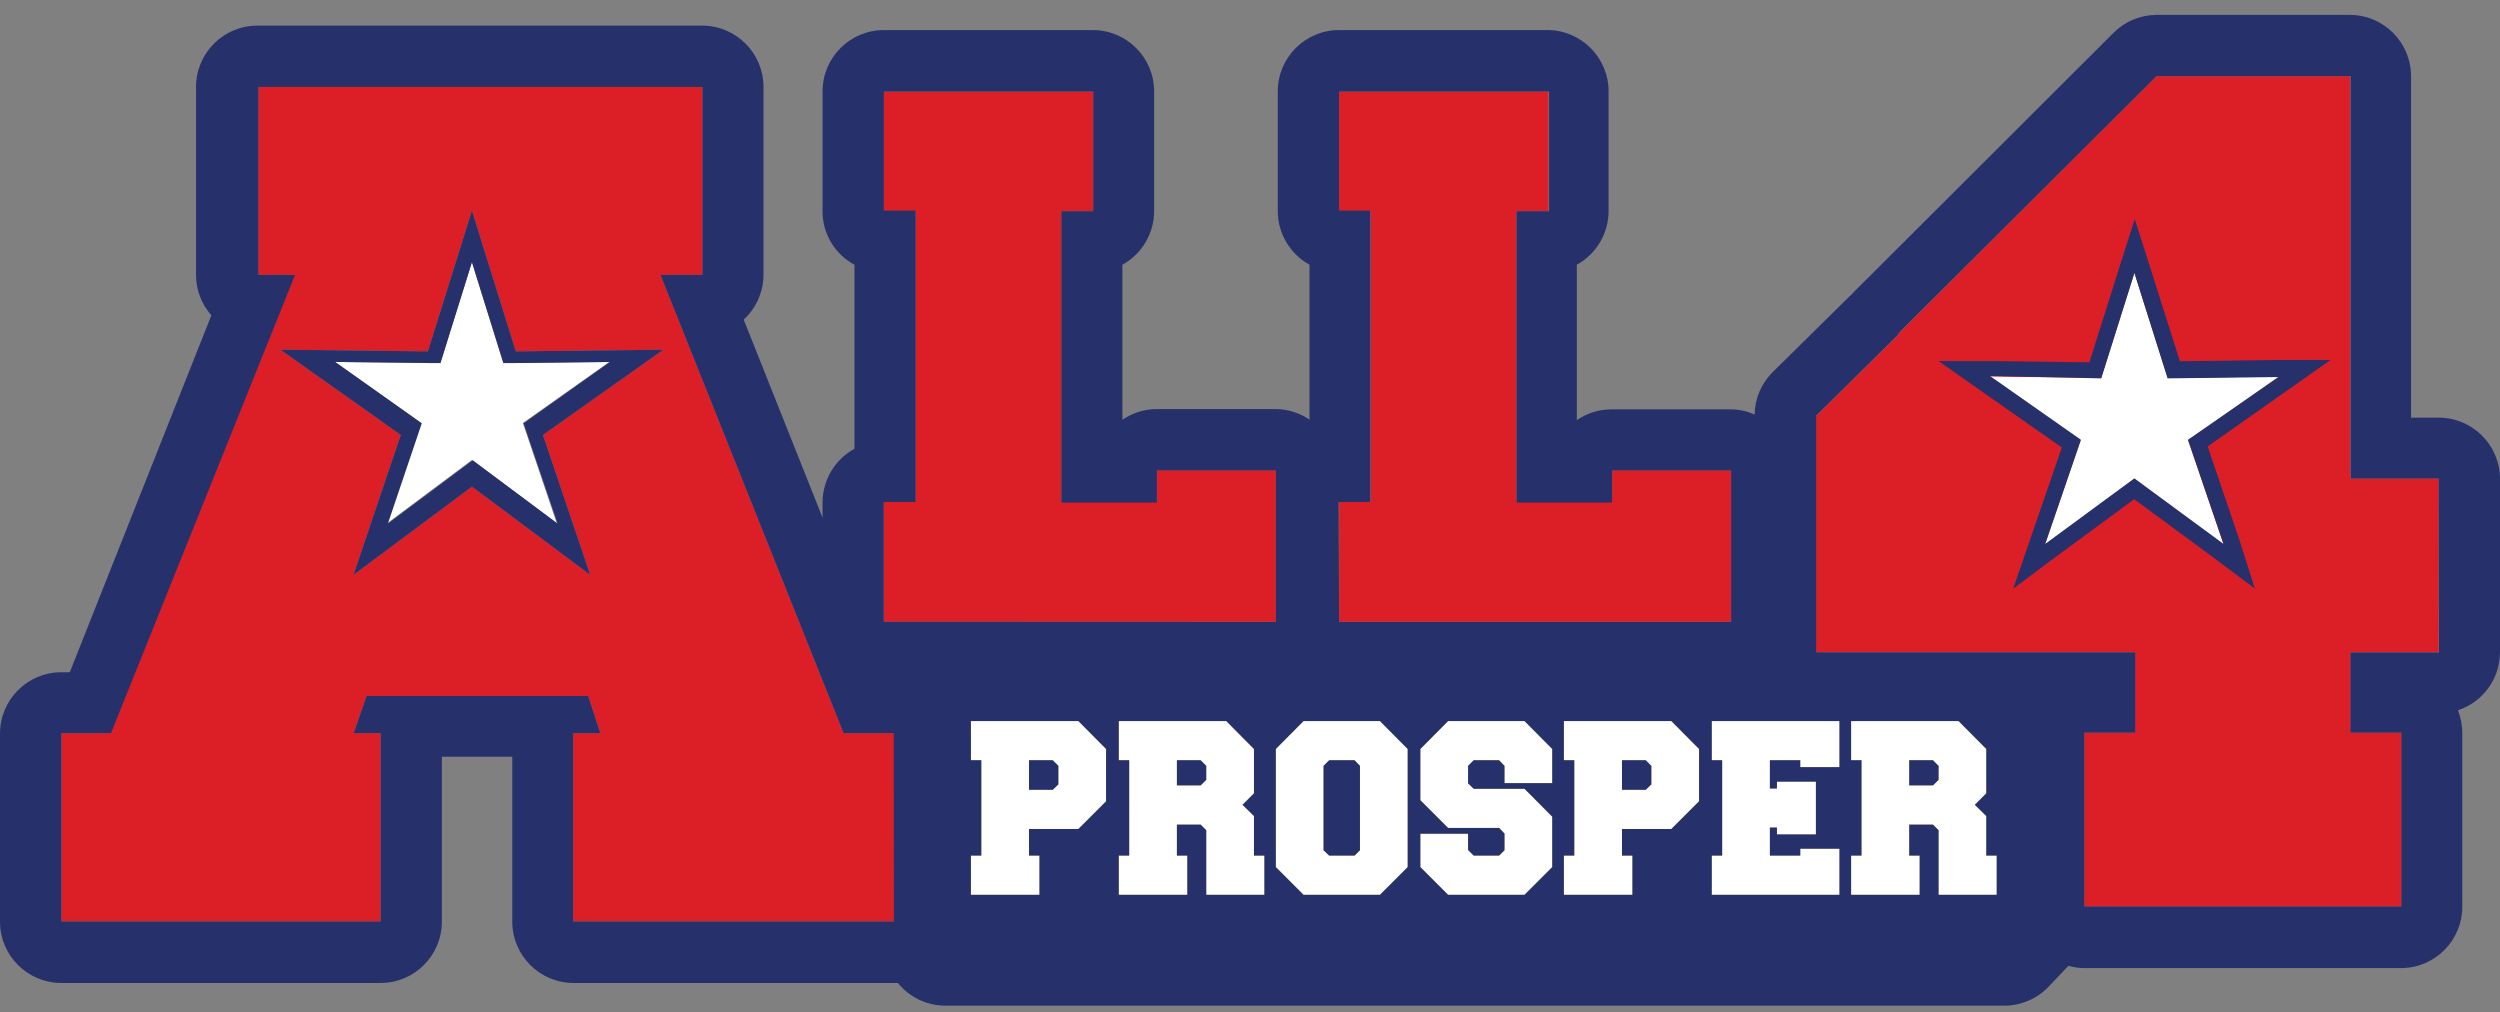 <?xml version="1.0" encoding="UTF-8"?>
<svg width="163px" height="66px" viewBox="0 0 163 66" version="1.1" xmlns="http://www.w3.org/2000/svg" xmlns:xlink="http://www.w3.org/1999/xlink">
    <rect x="0" y="0" width="163" height="66" fill="#808080" stroke="none"/>
    <title>A4C-LOGOS-prosper-v4</title>
    <defs>
        <path d="M4.771,12.34 L4.771,9.787 L4.092,9.787 L4.092,8.049 L7.31,8.049 L9.116,6.243 L9.116,2.834 L7.31,1.014 L0.303,1.014 L0.303,3.567 L0.982,3.567 L0.982,9.787 L0.303,9.787 L0.303,12.34 L4.771,12.34 Z M5.64,5.496 L4.092,5.496 L4.092,3.567 L5.64,3.567 L6.006,3.934 L6.006,5.143 L5.64,5.496 Z M14.412,12.34 L14.412,9.787 L13.733,9.787 L13.733,7.764 L15.282,7.764 L15.648,8.13 L15.648,12.34 L19.437,12.34 L19.437,9.787 L18.758,9.787 L18.758,7.207 L18.011,6.473 L18.758,5.727 L18.758,2.834 L16.952,1.014 L9.945,1.014 L9.945,3.567 L10.624,3.567 L10.624,9.787 L9.945,9.787 L9.945,12.34 L14.412,12.34 Z M15.282,5.21 L13.733,5.21 L13.733,3.567 L15.282,3.567 L15.648,3.934 L15.648,4.844 L15.282,5.21 Z M26.974,12.34 L28.78,10.534 L28.78,2.834 L26.974,1.014 L21.99,1.014 L20.184,2.834 L20.184,10.534 L21.99,12.34 L26.974,12.34 Z M25.317,9.787 L23.66,9.787 L23.294,9.434 L23.294,3.934 L23.66,3.567 L25.317,3.567 L25.67,3.934 L25.67,9.434 L25.317,9.787 Z M36.398,12.34 L38.205,10.534 L38.205,7.247 L36.398,5.428 L33.085,5.428 L32.718,5.075 L32.718,3.934 L33.085,3.567 L34.742,3.567 L35.095,3.934 L35.095,5.061 L38.205,5.061 L38.205,2.834 L36.398,1.014 L31.415,1.014 L29.608,2.834 L29.608,6.175 L31.415,7.981 L34.742,7.981 L35.095,8.347 L35.095,9.434 L34.742,9.787 L33.085,9.787 L32.718,9.42 L32.718,8.361 L29.608,8.361 L29.608,10.534 L31.415,12.34 L36.398,12.34 Z M43.433,12.34 L43.433,9.787 L42.754,9.787 L42.754,8.049 L45.972,8.049 L47.779,6.243 L47.779,2.834 L45.972,1.014 L38.965,1.014 L38.965,3.567 L39.644,3.567 L39.644,9.787 L38.965,9.787 L38.965,12.34 L43.433,12.34 Z M44.302,5.496 L42.754,5.496 L42.754,3.567 L44.302,3.567 L44.669,3.934 L44.669,5.143 L44.302,5.496 Z M56.931,12.34 L56.931,9.339 L54.378,9.339 L54.378,9.787 L52.396,9.787 L52.396,7.954 L52.857,7.954 L52.857,8.402 L55.397,8.402 L55.397,4.966 L52.857,4.966 L52.857,5.414 L52.396,5.414 L52.396,3.567 L54.378,3.567 L54.378,4.015 L56.931,4.015 L56.931,1.014 L48.607,1.014 L48.607,3.567 L49.286,3.567 L49.286,9.787 L48.607,9.787 L48.607,12.34 L56.931,12.34 Z M62.16,12.34 L62.16,9.787 L61.481,9.787 L61.481,7.764 L63.029,7.764 L63.396,8.13 L63.396,12.34 L67.184,12.34 L67.184,9.787 L66.505,9.787 L66.505,7.207 L65.758,6.473 L66.505,5.727 L66.505,2.834 L64.699,1.014 L57.692,1.014 L57.692,3.567 L58.371,3.567 L58.371,9.787 L57.692,9.787 L57.692,12.34 L62.16,12.34 Z M63.029,5.21 L61.481,5.21 L61.481,3.567 L63.029,3.567 L63.396,3.934 L63.396,4.844 L63.029,5.21 Z" id="path-1"></path>
    </defs>
    <g id="Page-1" stroke="none" stroke-width="1" fill="none" fill-rule="evenodd">
        <g id="A4C-LOGOS-prosper-v4">
            <polygon id="Path" points="141.33 24.64 139.16 17.78 137 24.64 129.74 24.55 135.67 28.71 133.34 35.51 139.16 31.23 144.98 35.51 142.66 28.71 148.57 24.55"></polygon>
            <polygon id="Path" points="30.77 13.73 27.9 22.91 18.28 22.8 26.13 28.36 23.05 37.48 30.77 31.73 38.48 37.48 37.24 33.81 35.4 28.36 43.25 22.8 33.63 22.91"></polygon>
            <polygon id="Path" fill="#DC1F27" fill-rule="nonzero" points="105.11 32.73 98.88 32.73 98.88 13.77 100.96 13.77 100.96 5.97 87.31 5.97 87.31 13.77 89.38 13.77 89.38 32.73 87.31 32.73 87.31 40.54 112.87 40.54 112.87 30.66 105.11 30.66"></polygon>
            <polygon id="Path" fill="#DC1F27" fill-rule="nonzero" points="75.43 32.73 69.2 32.73 69.2 13.77 71.28 13.77 71.28 5.97 57.63 5.97 57.63 13.77 59.7 13.77 59.7 32.73 57.63 32.73 57.63 40.54 83.19 40.54 83.19 30.66 75.43 30.66"></polygon>
            <path d="M159,42.53 L159,31.2 L153.23,31.2 L153.23,4.97 L140.6,4.97 L123.73,21.8 L123.8,21.8 L123.41,22.19 L123.41,22.19 L118.41,27.13 L118.41,42.53 L139.21,42.53 L139.21,47.77 L135.9,47.77 L135.9,59.1 L156.58,59.1 L156.58,47.77 L153.26,47.77 L153.26,42.53 L159,42.53 Z M144.95,35.53 L139.13,31.25 L133.31,35.53 L135.64,28.73 L129.71,24.57 L137,24.67 L139.16,17.81 L141.33,24.67 L148.58,24.58 L142.66,28.67 L144.95,35.53 Z" id="Shape" fill="#DC1F27" fill-rule="nonzero"></path>
            <path d="M43.06,17.92 L45.8,17.92 L45.8,5.67 L16.85,5.67 L16.85,17.92 L19.2,17.92 L7.2,47.8 L4,47.8 L4,60.08 L24.82,60.08 L24.82,47.8 L23.06,47.8 L23.9,45.38 L38.35,45.38 L39.14,47.8 L37.37,47.8 L37.37,60.08 L58.29,60.08 L58.29,47.8 L55,47.8 L43.06,17.92 Z M35.4,28.36 L37.24,33.81 L38.48,37.48 L30.77,31.73 L23.05,37.48 L26.13,28.36 L18.28,22.8 L27.9,22.91 L30.77,13.73 L33.63,22.91 L43.25,22.8 L35.4,28.36 Z" id="Shape" fill="#DC1F27" fill-rule="nonzero"></path>
            <path d="M87.3,47.03 C87.3,46.83 87.19,46.76 86.94,46.75 L83.61,46.75 C83.26,46.75 83.15,46.87 83.09,47.21 C82.99,47.82 82.89,48.43 82.78,49.04 L82.27,51.92 C82.16,52.53 82.05,53.14 81.93,53.75 L81.66,55.2 L81.27,57.29 C81.11,58.12 80.98,58.95 80.83,59.78 C80.76,60.17 80.68,60.55 80.61,60.94 C80.608,60.998 80.633,61.053 80.679,61.089 C80.724,61.125 80.784,61.136 80.84,61.12 C80.909,61.096 80.976,61.066 81.04,61.03 L81.8,60.67 L83.35,59.88 L84.7,59.18 C84.949,59.078 85.122,58.848 85.15,58.58 C85.23,58.09 85.34,57.58 85.44,57.1 C85.59,56.3 85.73,55.51 85.88,54.72 L86.03,53.94 C86.09,53.63 86.16,53.32 86.22,53.01 L86.88,49.41 C87.02,48.67 87.16,47.94 87.29,47.19 C87.299,47.137 87.303,47.084 87.3,47.03 Z" id="Path" fill="#FFFFFF" fill-rule="nonzero"></path>
            <polygon id="Path" fill="#FFFFFF" fill-rule="nonzero" points="30.77 17.09 28.71 23.67 27.89 23.66 21.81 23.6 27.45 27.58 25.24 34.12 30.77 29.99 36.3 34.12 34.09 27.58 39.72 23.6 33.64 23.66 32.82 23.67"></polygon>
            <polygon id="Path" fill="#FFFFFF" fill-rule="nonzero" points="141.33 24.64 139.16 17.78 137 24.64 129.74 24.55 135.67 28.71 133.34 35.51 139.16 31.23 144.98 35.51 142.66 28.71 148.57 24.55"></polygon>
            <path d="M139.16,17.78 L141.33,24.67 L148.58,24.58 L142.66,28.67 L144.98,35.47 L139.16,31.19 L133.34,35.47 L135.67,28.67 L129.74,24.51 L137,24.67 L139.16,17.81 M139.16,14.36 L138.16,17.5 L136.23,23.62 L129.75,23.54 L126.39,23.54 L129.14,25.47 L134.43,29.18 L132.34,35.24 L131.26,38.38 L133.94,36.38 L139.15,32.55 L144.35,36.38 L147.02,38.38 L146,35.17 L143.94,29.11 L149.21,25.4 L151.95,23.47 L148.6,23.47 L142.13,23.55 L140.19,17.43 L139.19,14.29 L139.16,14.36 Z" id="Shape" fill="#26316C" fill-rule="nonzero"></path>
            <path d="M87.3,47.03 C87.3,46.83 87.19,46.76 86.94,46.75 L83.61,46.75 C83.26,46.75 83.15,46.87 83.09,47.21 C82.99,47.82 82.89,48.43 82.78,49.04 L82.27,51.92 C82.16,52.53 82.05,53.14 81.93,53.75 L81.66,55.2 L81.27,57.29 C81.11,58.12 80.98,58.95 80.83,59.78 C80.76,60.17 80.68,60.55 80.61,60.94 C80.608,60.998 80.633,61.053 80.679,61.089 C80.724,61.125 80.784,61.136 80.84,61.12 C80.909,61.096 80.976,61.066 81.04,61.03 L81.8,60.67 L83.35,59.88 L84.7,59.18 C84.949,59.078 85.122,58.848 85.15,58.58 C85.23,58.09 85.34,57.58 85.44,57.1 C85.59,56.3 85.73,55.51 85.88,54.72 L86.03,53.94 C86.09,53.63 86.16,53.32 86.22,53.01 L86.88,49.41 C87.02,48.67 87.16,47.94 87.29,47.19 C87.299,47.137 87.303,47.084 87.3,47.03 Z" id="Path"></path>
            <path d="M43.06,17.92 L45.8,17.92 L45.8,5.67 L16.85,5.67 L16.85,17.92 L19.2,17.92 L7.2,47.8 L4,47.8 L4,60.08 L24.82,60.08 L24.82,47.8 L23.06,47.8 L23.9,45.38 L38.35,45.38 L39.14,47.8 L37.37,47.8 L37.37,60.08 L58.29,60.08 L58.29,47.8 L55,47.8 L43.06,17.92 Z M35.4,28.36 L37.24,33.81 L38.48,37.48 L30.77,31.73 L23.05,37.48 L26.13,28.36 L18.28,22.8 L27.9,22.91 L30.77,13.73 L33.63,22.91 L43.25,22.8 L35.4,28.36 Z" id="Shape"></path>
            <path d="M80.89,47.97 C80.89,47.68 81,47.39 81.04,47.09 C81.08,46.79 80.96,46.77 80.75,46.75 L77.75,46.75 C77.555,46.742 77.385,46.878 77.35,47.07 C77.345,47.123 77.345,47.177 77.35,47.23 C77.26,47.77 77.17,48.31 77.07,48.84 C76.77,50.43 76.47,52.02 76.16,53.6 C76.122,53.77 76.072,53.937 76.01,54.1 C75.892,54.035 75.778,53.961 75.67,53.88 L74.88,53.15 L71.06,49.67 L70.73,49.36 C69.97,48.66 69.22,47.96 68.47,47.24 C68.192,46.93 67.785,46.768 67.37,46.8 C66.73,46.8 66.09,46.8 65.45,46.8 C65.32,46.79 65.19,46.79 65.06,46.8 C64.964,46.794 64.87,46.829 64.799,46.895 C64.729,46.961 64.69,47.054 64.69,47.15 C64.54,47.86 64.38,48.58 64.24,49.3 C64,50.47 63.77,51.65 63.53,52.83 C63.41,53.43 63.27,54.04 63.14,54.65 C62.95,55.6 62.76,56.56 62.56,57.51 C62.56,57.62 62.56,57.72 62.49,57.83 C62.37,58.42 62.25,59.01 62.12,59.61 C62.04,59.97 61.96,60.34 61.89,60.71 C61.805,60.904 61.805,61.126 61.89,61.32 C61.963,61.33 62.037,61.33 62.11,61.32 L62.71,61 C63.8,60.43 64.9,59.85 66,59.29 C66.261,59.168 66.444,58.924 66.49,58.64 C66.6,57.98 66.73,57.32 66.85,56.64 L67.12,55.21 C67.29,54.3 67.45,53.4 67.62,52.49 C67.62,52.36 67.68,52.23 67.72,52.11 C67.76,51.99 67.91,51.93 68.04,52.02 L68.12,52.09 L71,54.67 L72.51,56.07 L74.43,57.84 L75.43,58.71 C75.608,58.908 75.864,59.017 76.13,59.01 C76.86,59.01 77.59,58.95 78.32,58.94 C78.534,58.962 78.733,58.827 78.79,58.62 C78.79,58.53 78.79,58.44 78.86,58.35 C78.95,57.88 79.05,57.42 79.14,56.96 C79.14,56.89 79.14,56.81 79.14,56.73 C79.26,56.11 79.38,55.48 79.51,54.86 C79.58,54.45 79.66,54.05 79.74,53.65 C79.88,52.98 80.02,52.32 80.15,51.65 C80.15,51.47 80.23,51.28 80.26,51.1 L80.74,48.7 C80.8,48.44 80.84,48.21 80.89,47.97 Z" id="Path"></path>
            <polygon id="Path" points="30.77 17.09 28.71 23.67 27.89 23.66 21.81 23.6 27.45 27.58 25.24 34.12 30.77 29.99 36.3 34.12 34.09 27.58 39.72 23.6 33.64 23.66 32.82 23.67"></polygon>
            <polygon id="Path" points="112.87 30.66 105.11 30.66 105.11 32.73 98.88 32.73 98.88 13.77 100.96 13.77 100.96 5.97 87.31 5.97 87.31 13.77 89.38 13.77 89.38 32.73 87.31 32.73 87.31 40.54 112.87 40.54"></polygon>
            <polygon id="Path" points="83.19 30.66 75.43 30.66 75.43 32.73 69.2 32.73 69.2 13.77 71.28 13.77 71.28 5.97 57.63 5.97 57.63 13.77 59.7 13.77 59.7 32.73 57.63 32.73 57.63 40.54 83.19 40.54"></polygon>
            <path d="M130.12,47.04 C129.921,46.813 129.631,46.689 129.33,46.7 L119.8,46.7 C119.66,46.694 119.52,46.718 119.39,46.77 C119.239,46.82 119.101,46.906 118.99,47.02 C118.22,47.74 117.45,48.45 116.66,49.16 C116.417,49.369 116.255,49.655 116.2,49.97 C116.13,50.41 116.04,50.86 115.96,51.31 C115.96,51.51 115.88,51.7 115.83,51.91 C115.61,53.01 115.38,54.11 115.16,55.22 C114.99,56.08 114.83,56.93 114.66,57.8 L114.36,59.37 C114.27,59.79 114.19,60.22 114.1,60.64 C114.1,60.8 114.04,60.97 114.02,61.14 C114,61.31 114.08,61.35 114.18,61.35 L114.27,61.35 L114.37,61.29 L117.37,59.73 C117.6,59.61 117.84,59.5 118.07,59.37 C118.33,59.249 118.503,58.996 118.52,58.71 C118.553,58.41 118.606,58.113 118.68,57.82 L119.04,55.94 C119.13,55.47 119.14,55.45 119.61,55.43 L126.32,55.43 C126.96,55.43 126.93,55.54 126.86,56.09 C126.86,56.09 126.86,56.16 126.86,56.2 L126.53,57.81 L126.47,58.13 C126.43,58.315 126.4,58.502 126.38,58.69 C126.351,58.782 126.372,58.883 126.435,58.956 C126.498,59.029 126.595,59.065 126.69,59.05 L130.3,59.05 C130.6,59.05 130.69,58.96 130.78,58.66 C130.803,58.592 130.819,58.521 130.83,58.45 C130.92,58.02 131,57.6 131.08,57.17 C131.28,55.99 131.48,54.81 131.69,53.63 C131.9,52.45 132.14,51.15 132.4,49.92 C132.409,49.847 132.409,49.773 132.4,49.7 C132.398,49.477 132.3,49.265 132.13,49.12 C131.45,48.43 130.79,47.73 130.12,47.04 Z M128.2,49.98 C128.04,50.85 127.89,51.72 127.72,52.58 C127.699,52.677 127.665,52.771 127.62,52.86 C127.493,52.895 127.362,52.915 127.23,52.92 L120,52.92 C119.89,52.926 119.78,52.926 119.67,52.92 C119.66,52.81 119.66,52.7 119.67,52.59 L119.97,51.35 C120.04,51.04 120.11,50.73 120.19,50.43 C120.27,50.13 120.28,50.05 120.33,49.86 C120.44,49.39 120.45,49.38 120.93,49.38 L126.93,49.38 C127.27,49.38 127.61,49.38 127.93,49.38 C128.25,49.38 128.26,49.49 128.24,49.74 C128.23,49.821 128.217,49.901 128.2,49.98 L128.2,49.98 Z" id="Shape"></path>
            <path d="M100.28,58.89 C100.422,59.041 100.623,59.122 100.83,59.11 L103,59.11 C103.39,59.11 103.47,59.02 103.54,58.62 C103.67,57.88 103.79,57.14 103.93,56.4 C104.07,55.66 104.19,55.03 104.32,54.4 C104.45,53.77 104.56,52.96 104.69,52.24 C104.69,52.01 104.78,51.77 104.82,51.54 L104.94,50.9 L105.12,49.97 C105.28,49.06 105.45,48.16 105.62,47.25 C105.7,46.79 105.62,46.73 105.18,46.72 L102.08,46.72 C101.903,46.719 101.756,46.854 101.74,47.03 C101.65,47.55 101.57,48.03 101.48,48.59 L101.48,48.71 C101.37,49.45 101.25,50.19 101.13,50.93 C101.13,51.09 101.13,51.26 101.05,51.43 C100.93,52.17 100.81,52.91 100.68,53.65 C100.68,53.78 100.62,53.9 100.57,54.12 C100.433,54.04 100.303,53.95 100.18,53.85 C99.97,53.66 99.77,53.46 99.57,53.26 L95.57,49.44 L95.35,49.23 L94.35,48.23 L93.18,47.1 C92.948,46.853 92.617,46.725 92.28,46.75 C91.7,46.75 91.11,46.75 90.53,46.75 L89.91,46.75 C89.65,46.75 89.55,46.88 89.5,47.14 L89,49.31 C89,49.53 88.91,49.76 88.87,49.98 C88.67,51.15 88.48,52.31 88.27,53.48 C88.12,54.33 87.96,55.18 87.81,56.03 C87.66,56.88 87.55,57.63 87.41,58.42 C87.27,59.21 87.15,59.71 87.03,60.36 L87.03,60.42 C87,60.582 86.98,60.746 86.97,60.91 C86.961,60.967 86.984,61.025 87.03,61.06 C87.078,61.093 87.142,61.093 87.19,61.06 L88,60.67 L88.13,60.6 L90.91,59.17 C91.137,59.076 91.295,58.865 91.32,58.62 C91.39,58.12 91.49,57.62 91.58,57.12 C91.83,55.66 92.09,54.19 92.34,52.73 C92.34,52.42 92.44,52.1 92.51,51.79 C92.543,51.693 92.59,51.602 92.65,51.52 C92.765,51.597 92.875,51.68 92.98,51.77 L93.37,52.15 L97,55.67 L99.42,58.01 L100.28,58.89 Z" id="Path"></path>
            <polygon id="Path" points="153.26 21.79 153.26 4.97 140.6 4.97 123.73 21.8 123.8 21.8 123.41 22.2 123.36 22.16 118.42 27.1 118.42 42.53 139.22 42.53 139.22 47.77 135.9 47.77 135.9 59.1 156.58 59.1 156.58 47.77 153.26 47.77 153.26 42.53 159.03 42.53 159.03 31.2 153.26 31.2"></polygon>
            <path d="M113.19,46.67 L110,46.67 C109.28,46.67 109.3,46.61 109.14,47.39 C109.134,47.426 109.134,47.464 109.14,47.5 C109.04,48.13 108.93,48.76 108.83,49.39 L108.59,50.89 C108.47,51.61 108.36,52.34 108.25,53.06 C108.14,53.78 108.04,54.39 107.93,55.06 C107.79,55.93 107.64,56.8 107.5,57.67 C107.36,58.54 107.28,59.12 107.18,59.85 C107.1,60.32 107.05,60.36 106.55,60.36 L98.55,60.36 C98.36,60.36 98.28,60.51 98.38,60.66 L98.38,60.66 L99.02,61.49 C99.34,61.89 99.66,62.3 100.02,62.71 L100.16,62.89 C100.297,63.075 100.51,63.189 100.74,63.2 L107.35,63.2 C107.626,63.203 107.894,63.103 108.1,62.92 L108.35,62.71 L109.92,61.41 L110.36,61.05 L110.92,60.58 C111.064,60.486 111.165,60.338 111.2,60.17 C111.27,59.84 111.34,59.51 111.4,59.17 C111.63,57.93 111.84,56.69 112.06,55.46 L112.57,52.73 C112.57,52.53 112.65,52.33 112.68,52.13 C112.83,51.35 112.96,50.58 113.1,49.8 C113.18,49.4 113.25,49 113.32,48.6 C113.39,48.2 113.51,47.6 113.59,47.09 C113.67,46.58 113.59,46.67 113.19,46.67 Z" id="Path"></path>
            <path d="M159,27.23 L157.2,27.23 L157.2,4.97 C157.2,2.761 155.409,0.97 153.2,0.97 L140.6,0.97 C139.549,0.977 138.543,1.397 137.8,2.14 L120.93,18.98 L120.75,19.17 L120.56,19.35 L115.56,24.28 C114.833,25.013 114.417,25.998 114.4,27.03 C113.904,26.805 113.365,26.689 112.82,26.69 L105.06,26.69 C104.257,26.692 103.473,26.936 102.81,27.39 L102.81,17.26 C104.083,16.559 104.875,15.223 104.88,13.77 L104.88,5.96 C104.88,3.751 103.089,1.96 100.88,1.96 L87.31,1.96 C85.101,1.96 83.31,3.751 83.31,5.96 L83.31,13.77 C83.315,15.223 84.107,16.559 85.38,17.26 L85.38,27.36 C84.733,26.921 83.972,26.681 83.19,26.67 L75.43,26.67 C74.627,26.672 73.843,26.916 73.18,27.37 L73.18,17.26 C74.453,16.559 75.245,15.223 75.25,13.77 L75.25,5.96 C75.25,3.751 73.459,1.96 71.25,1.96 L57.63,1.96 C55.421,1.96 53.63,3.751 53.63,5.96 L53.63,13.77 C53.624,15.229 54.424,16.571 55.71,17.26 L55.71,29.26 C54.433,29.958 53.637,31.295 53.63,32.75 L53.63,33.75 L48.49,20.84 C49.304,20.09 49.771,19.037 49.78,17.93 L49.78,5.67 C49.78,3.461 47.989,1.67 45.78,1.67 L16.78,1.67 C14.571,1.67 12.78,3.461 12.78,5.67 L12.78,17.93 C12.784,18.899 13.139,19.833 13.78,20.56 L4.55,43.83 L4,43.83 C1.791,43.83 0,45.621 0,47.83 L0,60.09 C0,62.299 1.791,64.09 4,64.09 L24.81,64.09 C27.019,64.09 28.81,62.299 28.81,60.09 L28.81,49.34 L33.4,49.34 L33.4,60.09 C33.4,62.299 35.191,64.09 37.4,64.09 L58.29,64.09 L58.54,64.09 C59.294,65.019 60.424,65.562 61.62,65.57 L130.69,65.57 C131.789,65.566 132.837,65.11 133.59,64.31 L134.86,62.97 C135.186,63.062 135.522,63.113 135.86,63.12 L156.54,63.12 C158.749,63.12 160.54,61.329 160.54,59.12 L160.54,47.77 C160.537,47.27 160.442,46.775 160.26,46.31 C161.89,45.769 162.993,44.248 163,42.53 L163,31.2 C162.984,29.003 161.197,27.23 159,27.23 Z M87.28,32.73 L89.35,32.73 L89.35,13.73 L87.31,13.73 L87.31,5.97 L101,5.97 L101,13.77 L98.88,13.77 L98.88,32.77 L105.11,32.77 L105.11,30.67 L112.87,30.67 L112.87,40.55 L87.31,40.55 L87.28,32.73 Z M58.28,60.08 L37.37,60.08 L37.37,47.8 L39.14,47.8 L38.35,45.38 L23.9,45.38 L23.06,47.8 L24.82,47.8 L24.82,60.08 L4,60.08 L4,47.8 L7.24,47.8 L19.24,17.92 L16.85,17.92 L16.85,5.67 L45.8,5.67 L45.8,17.92 L43.06,17.92 L55,47.8 L58.27,47.8 L58.28,60.08 Z M57.62,40.54 L57.62,32.73 L59.7,32.73 L59.7,13.73 L57.63,13.73 L57.63,5.97 L71.28,5.97 L71.28,13.77 L69.2,13.77 L69.2,32.77 L75.43,32.77 L75.43,30.67 L83.19,30.67 L83.19,40.55 L57.62,40.54 Z M159.02,42.54 L153.25,42.54 L153.25,47.77 L156.57,47.77 L156.57,59.1 L135.9,59.1 L135.9,47.77 L139.22,47.77 L139.22,42.53 L118.42,42.53 L118.42,27.1 L123.42,22.16 L123.42,22.16 L123.81,21.77 L123.74,21.77 L140.6,4.97 L153.26,4.97 L153.26,31.2 L159,31.2 L159.02,42.54 Z" id="Shape" fill="#26316C" fill-rule="nonzero"></path>
            <path d="M30.77,13.73 L27.9,22.91 L18.28,22.8 L26.13,28.36 L23.05,37.48 L30.77,31.73 L38.48,37.48 L37.24,33.81 L35.4,28.36 L43.25,22.8 L33.63,22.91 L30.77,13.73 Z M39.77,23.6 L34.14,27.6 L36.36,34.14 L30.82,30.01 L25.29,34.14 L27.5,27.6 L21.86,23.6 L27.9,23.67 L28.72,23.67 L30.77,17.09 L32.82,23.67 L33.64,23.67 L39.77,23.6 Z" id="Shape" fill="#26316C" fill-rule="nonzero"></path>
            <polygon id="Path" points="30.77 17.09 28.71 23.67 27.89 23.66 21.81 23.6 27.45 27.58 25.24 34.12 30.77 29.99 36.3 34.12 34.09 27.58 39.72 23.6 33.64 23.66 32.82 23.67"></polygon>
            <polygon id="Path" points="105.11 32.73 98.88 32.73 98.88 13.77 100.96 13.77 100.96 5.97 87.31 5.97 87.31 13.77 89.38 13.77 89.38 32.73 87.31 32.73 87.31 40.54 112.87 40.54 112.87 30.66 105.11 30.66"></polygon>
            <polygon id="Path" points="153.26 21.79 153.26 4.97 140.6 4.97 123.73 21.8 123.8 21.8 123.41 22.2 123.36 22.16 118.42 27.1 118.42 42.53 139.22 42.53 139.22 47.77 135.9 47.77 135.9 59.1 156.58 59.1 156.58 47.77 153.26 47.77 153.26 42.53 159.03 42.53 159.03 31.2 153.26 31.2"></polygon>
            <polygon id="Path" points="75.43 32.73 69.2 32.73 69.2 13.77 71.28 13.77 71.28 5.97 57.63 5.97 57.63 13.77 59.7 13.77 59.7 32.73 57.63 32.73 57.63 40.54 83.19 40.54 83.19 30.66 75.43 30.66"></polygon>
            <path d="M43.06,17.92 L45.8,17.92 L45.8,5.67 L16.85,5.67 L16.85,17.92 L19.2,17.92 L7.2,47.8 L4,47.8 L4,60.08 L24.82,60.08 L24.82,47.8 L23.06,47.8 L23.9,45.38 L38.35,45.38 L39.14,47.8 L37.37,47.8 L37.37,60.08 L58.29,60.08 L58.29,47.8 L55,47.8 L43.06,17.92 Z M35.4,28.36 L37.24,33.81 L38.48,37.48 L30.77,31.73 L23.05,37.48 L26.13,28.36 L18.28,22.8 L27.9,22.91 L30.77,13.73 L33.63,22.91 L43.25,22.8 L35.4,28.36 Z" id="Shape"></path>
            <g id="PROSPER" transform="translate(63, 46)" fill-rule="nonzero">
                <g>
                    <use fill="#000000" xlink:href="#path-1"></use>
                    <use fill="#FFFFFF" xlink:href="#path-1"></use>
                </g>
            </g>
        </g>
    </g>
</svg>